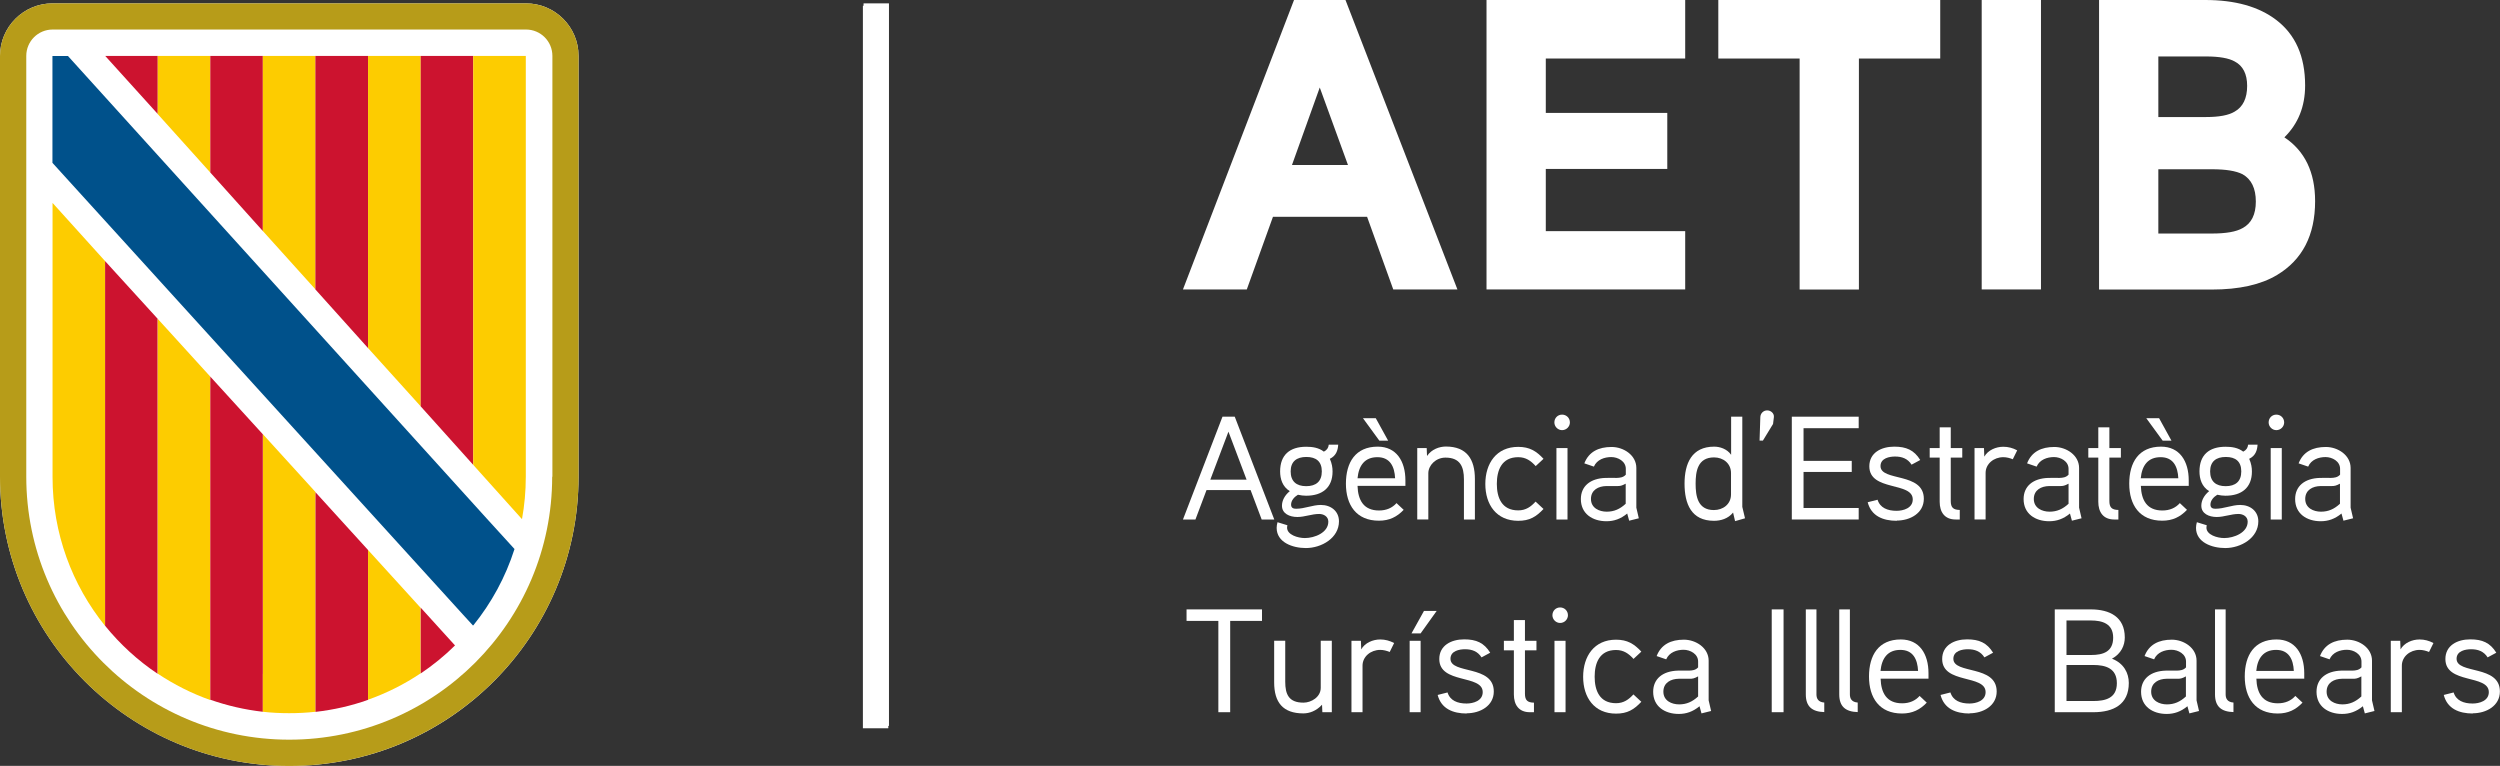 <?xml version="1.0" encoding="UTF-8"?>
<svg xmlns="http://www.w3.org/2000/svg" id="Capa_2" data-name="Capa 2" viewBox="0 0 230.27 70.54">
  <rect x="0" y="0" width="230.27" height="70.54" fill="#333333" stroke="none"/>
  <defs>
    <style>
      .cls-1 {
        fill: #cc132f;
      }

      .cls-2 {
        fill: #00518b;
      }

      .cls-3 {
        fill: #fff;
      }

      .cls-4 {
        fill: #fdcc00;
      }

      .cls-5 {
        fill: #b79c19;
      }
    </style>
  </defs>
  <g id="Capa_1-2" data-name="Capa 1">
    <g>
      <rect class="cls-3" x="79.48" y=".53" width="2.34" height="66.55"></rect>
      <g>
        <polygon class="cls-3" points="33.9 31.13 33.97 31.09 33.9 31.01 33.9 31.13"></polygon>
        <path class="cls-3" d="M48.43.31H4.84C2.17.31,0,2.48,0,5.15v38.75c0,14.71,11.93,26.65,26.65,26.65s26.64-11.93,26.64-26.65V5.15c0-2.68-2.18-4.84-4.85-4.84"></path>
        <path class="cls-5" d="M48.43.31H4.84C2.17.31,0,2.48,0,5.15v38.75c0,14.71,11.92,26.65,26.64,26.65s26.65-11.93,26.65-26.65V5.15c0-2.68-2.18-4.84-4.85-4.84M50.86,43.91c0,13.38-10.84,24.22-24.22,24.22S2.42,57.28,2.42,43.91V5.15c0-1.34,1.08-2.43,2.43-2.43h43.6c1.34,0,2.43,1.08,2.43,2.43v38.76h0Z"></path>
        <polygon class="cls-1" points="14.53 5.15 9.69 5.15 14.53 10.5 14.53 5.15"></polygon>
        <polygon class="cls-4" points="14.53 10 14.53 5.15 19.37 5.15 19.37 15.89 14.53 10.51 14.53 10"></polygon>
        <polygon class="cls-1" points="19.37 5.15 24.21 5.15 24.21 21.28 19.37 15.89 19.37 5.15"></polygon>
        <polygon class="cls-4" points="24.21 5.15 29.06 5.15 29.06 26.66 24.21 21.28 24.21 5.15"></polygon>
        <polygon class="cls-1" points="29.05 5.15 33.9 5.15 33.9 32.06 29.05 26.66 29.05 5.15"></polygon>
        <polygon class="cls-4" points="33.9 30.59 33.9 5.15 38.75 5.15 38.75 34.22 38.75 37.43 33.9 32.06 33.9 30.59"></polygon>
        <polygon class="cls-1" points="38.75 5.15 43.59 5.15 43.59 42.82 38.75 37.43 38.75 5.15"></polygon>
        <path class="cls-4" d="M43.59,42.82V5.15h4.84v38.76c0,1.34-.12,2.64-.35,3.91l-4.49-5Z"></path>
        <path class="cls-4" d="M4.84,43.94c0,5.19,1.81,9.96,4.84,13.71V24.05l-4.84-5.36v25.25Z"></path>
        <path class="cls-1" d="M9.68,24.05v33.59c1.38,1.7,3.01,3.2,4.84,4.42V29.36l-4.84-5.31Z"></path>
        <path class="cls-4" d="M14.53,29.36v32.69c1.5,1,3.12,1.82,4.84,2.43v-29.79l-4.84-5.32Z"></path>
        <path class="cls-1" d="M19.37,64.45c1.54.54,3.17.92,4.84,1.11v-25.56l-4.84-5.31v29.77Z"></path>
        <path class="cls-4" d="M24.21,62.06v3.5c.79.09,1.61.13,2.42.13s1.62-.04,2.43-.13v-20.24l-4.84-5.32v22.06Z"></path>
        <path class="cls-1" d="M33.9,50.66l-4.84-5.32v20.23c1.68-.19,3.3-.56,4.84-1.11v-13.8Z"></path>
        <path class="cls-4" d="M33.9,64.45c1.72-.61,3.35-1.43,4.84-2.43v-6.04l-4.84-5.32v13.8Z"></path>
        <path class="cls-1" d="M38.75,55.98v6.05c1.13-.76,2.19-1.62,3.16-2.58l-3.16-3.48Z"></path>
        <path class="cls-2" d="M43.59,57.61c1.67-2.07,2.97-4.44,3.8-7.04l-2.56-2.81L6.26,5.16h-1.43v9.84s37.76,41.56,37.77,41.56l.96,1.05.03-.02Z"></path>
      </g>
      <rect class="cls-3" x="79.54" y=".31" width="2.34" height="66.55"></rect>
      <g>
        <g>
          <path class="cls-3" d="M117.36,47.85h-1.15l-1.02-2.71h-4.06l-1.02,2.71h-1.15l3.64-9.47h1.13l3.64,9.47ZM114.82,44.18l-1.67-4.42-1.67,4.42h3.34Z"></path>
          <path class="cls-3" d="M120.3,45.66c-.26,0-.46-.03-.75-.09-.33.2-.63.52-.63.91,0,.33.24.38.47.38.77,0,1.51-.35,2.27-.35.94,0,1.67.58,1.67,1.51,0,1.53-1.6,2.46-3.05,2.46-1.22,0-2.69-.52-2.69-1.86,0-.16.03-.35.08-.52l.91.28c-.01.07-.03.14-.03.22,0,.66.99.96,1.64.96.9,0,2.16-.5,2.16-1.51,0-.49-.45-.71-.84-.71-.69,0-1.33.28-2.01.28-.72,0-1.42-.31-1.42-1.04,0-.46.24-.95.72-1.34-.68-.42-.89-1.13-.89-1.82,0-1.52.89-2.27,2.4-2.27.57,0,1.15.08,1.63.45.28-.14.42-.35.45-.64h.87c-.03.52-.19,1.02-.77,1.3.19.43.25.8.25,1.17,0,1.48-.94,2.23-2.43,2.23ZM120.32,42.09c-.88,0-1.44.41-1.44,1.33s.53,1.36,1.43,1.36,1.44-.43,1.44-1.36-.54-1.33-1.42-1.33Z"></path>
          <path class="cls-3" d="M129.46,44.75h-4.42c.04,1.33.57,2.27,1.98,2.27.68,0,1.22-.24,1.61-.68l.66.62c-.62.65-1.32,1-2.28,1-2.09,0-3.04-1.45-3.04-3.41s.88-3.41,2.93-3.41c1.71,0,2.55,1.33,2.55,3.11v.49ZM128.5,44.05c-.05-1.07-.46-1.94-1.63-1.94s-1.72.77-1.83,1.94h3.46ZM127.87,40.59h-.82l-1.51-2.07h1.18l1.14,2.07Z"></path>
          <path class="cls-3" d="M135.86,47.85h-1.02v-3.7c0-1.15-.34-2-1.7-2-.9,0-1.58.72-1.58,1.44v4.26h-1.02v-6.58h.87l.03.73c.42-.62,1.14-.87,1.74-.87,1.93,0,2.67,1.18,2.67,2.99v3.73Z"></path>
          <path class="cls-3" d="M141.44,42.92c-.43-.47-.89-.81-1.6-.81-1.53,0-1.97,1.21-1.97,2.46s.44,2.44,1.97,2.44c.71,0,1.17-.34,1.6-.81l.73.68c-.69.73-1.29,1.09-2.33,1.09-2.01,0-3.03-1.49-3.03-3.39s1.02-3.42,3.03-3.42c1.04,0,1.66.38,2.33,1.1l-.73.68Z"></path>
          <path class="cls-3" d="M143.88,39.62c-.39,0-.71-.33-.71-.71,0-.41.31-.72.71-.72s.72.31.72.72c0,.38-.32.71-.72.71ZM144.38,47.85h-1.02v-6.58h1.02v6.58Z"></path>
          <path class="cls-3" d="M150.94,47.74l-.88.22-.18-.66c-.61.5-1.22.71-1.91.71-1.29,0-2.36-.69-2.36-2.04,0-1.19.87-1.91,2.28-1.95.2-.01,1.02,0,1.02,0,.3-.01.61-.04.84-.3v-.54c0-.69-.72-1.08-1.34-1.08s-1.32.23-1.6.88l-.88-.3c.41-1.07,1.32-1.51,2.51-1.51,1.11,0,2.28.76,2.28,1.93v3.66l.23.99ZM149.74,44.55c-.37.2-.51.22-.78.22h-1.01c-.71.01-1.41.35-1.41,1.19s.77,1.17,1.45,1.17,1.22-.24,1.75-.73v-1.85Z"></path>
          <path class="cls-3" d="M159.81,47.98l-.18-.77c-.46.57-1.14.76-1.76.76-2.09,0-2.71-1.56-2.71-3.42s.66-3.41,2.73-3.41c.5,0,1.17.19,1.56.75v-3.51h1.03v8.31s.23,1,.25,1.05l-.91.26ZM159.44,43.57c0-.88-.71-1.44-1.56-1.44-1.52,0-1.7,1.3-1.7,2.42s.18,2.43,1.68,2.43c.85,0,1.58-.54,1.58-1.44v-1.97Z"></path>
          <path class="cls-3" d="M163.3,39.07l-.92,1.51h-.31s.07-2.16.07-2.16c.01-.34.28-.62.63-.62s.65.28.62.61l-.08.66Z"></path>
          <path class="cls-3" d="M171.2,47.85h-6.16v-9.47h6.16v1.06h-5.08v3.01h4.44v1.02h-4.44v3.32h5.08v1.06Z"></path>
          <path class="cls-3" d="M174.71,47.97c-1.28,0-2.36-.45-2.68-1.71l.91-.23c.23.75.92,1.02,1.75,1.02.61,0,1.49-.24,1.49-1.05,0-1.65-4-.72-4-3.05,0-1.25,1.1-1.81,2.29-1.81,1.11,0,1.83.31,2.4,1.23l-.8.43c-.35-.56-.89-.75-1.52-.75-.5,0-1.34.14-1.34.88,0,1.44,3.99.54,3.99,3.01,0,1.33-1.26,2.01-2.5,2.01Z"></path>
          <path class="cls-3" d="M180.74,42.15h-1.06v3.99c0,.61.23.82.83.83v.88h-.38c-1.02,0-1.47-.69-1.47-1.63v-4.07h-.92v-.88h.92v-1.91h1.02v1.91h1.06v.88Z"></path>
          <path class="cls-3" d="M185.39,42.3c-.27-.11-.57-.19-.87-.19-.88,0-1.63.62-1.63,1.45v4.29h-1.02v-6.58h.87l.03.79c.34-.6,1.07-.91,1.75-.91.45,0,.87.11,1.28.33l-.41.83Z"></path>
          <path class="cls-3" d="M191.72,47.74l-.88.22-.18-.66c-.61.5-1.22.71-1.91.71-1.29,0-2.36-.69-2.36-2.04,0-1.19.87-1.91,2.28-1.95.2-.01,1.02,0,1.02,0,.3-.01.61-.04.84-.3v-.54c0-.69-.72-1.08-1.34-1.08s-1.32.23-1.6.88l-.88-.3c.41-1.07,1.32-1.51,2.51-1.51,1.11,0,2.28.76,2.28,1.93v3.66l.23.99ZM190.53,44.55c-.37.2-.51.22-.78.22h-1.01c-.71.01-1.41.35-1.41,1.19s.77,1.17,1.45,1.17,1.22-.24,1.75-.73v-1.85Z"></path>
          <path class="cls-3" d="M195.35,42.15h-1.06v3.99c0,.61.23.82.83.83v.88h-.38c-1.02,0-1.47-.69-1.47-1.63v-4.07h-.92v-.88h.92v-1.91h1.02v1.91h1.06v.88Z"></path>
          <path class="cls-3" d="M201.61,44.75h-4.42c.04,1.33.57,2.27,1.98,2.27.68,0,1.22-.24,1.61-.68l.66.62c-.62.65-1.32,1-2.28,1-2.09,0-3.04-1.45-3.04-3.41s.88-3.41,2.93-3.41c1.71,0,2.55,1.33,2.55,3.11v.49ZM200.64,44.05c-.05-1.07-.46-1.94-1.63-1.94s-1.72.77-1.83,1.94h3.46ZM200.02,40.59h-.82l-1.51-2.07h1.18l1.14,2.07Z"></path>
          <path class="cls-3" d="M204.98,45.66c-.26,0-.46-.03-.75-.09-.33.2-.63.52-.63.91,0,.33.24.38.47.38.77,0,1.51-.35,2.27-.35.94,0,1.67.58,1.67,1.51,0,1.53-1.6,2.46-3.05,2.46-1.22,0-2.69-.52-2.69-1.86,0-.16.03-.35.08-.52l.91.28c-.01.07-.03.14-.03.22,0,.66.99.96,1.64.96.9,0,2.16-.5,2.16-1.51,0-.49-.45-.71-.84-.71-.69,0-1.33.28-2.01.28-.72,0-1.42-.31-1.42-1.04,0-.46.24-.95.72-1.34-.68-.42-.89-1.13-.89-1.82,0-1.52.89-2.27,2.4-2.27.57,0,1.15.08,1.63.45.28-.14.42-.35.45-.64h.87c-.03.52-.19,1.02-.77,1.3.19.43.25.8.25,1.17,0,1.48-.94,2.23-2.43,2.23ZM205.01,42.09c-.88,0-1.44.41-1.44,1.33s.53,1.36,1.43,1.36,1.44-.43,1.44-1.36-.54-1.33-1.42-1.33Z"></path>
          <path class="cls-3" d="M209.67,39.62c-.39,0-.71-.33-.71-.71,0-.41.31-.72.71-.72s.72.31.72.72c0,.38-.32.71-.72.71ZM210.17,47.85h-1.02v-6.58h1.02v6.58Z"></path>
          <path class="cls-3" d="M216.73,47.74l-.88.22-.18-.66c-.61.5-1.22.71-1.91.71-1.29,0-2.36-.69-2.36-2.04,0-1.19.87-1.91,2.28-1.95.2-.01,1.02,0,1.02,0,.3-.01.61-.04.84-.3v-.54c0-.69-.72-1.08-1.34-1.08s-1.32.23-1.6.88l-.88-.3c.41-1.07,1.32-1.51,2.51-1.51,1.11,0,2.28.76,2.28,1.93v3.66l.23.99ZM215.53,44.55c-.37.2-.51.22-.79.22h-1c-.71.01-1.41.35-1.41,1.19s.77,1.17,1.45,1.17,1.22-.24,1.75-.73v-1.85Z"></path>
        </g>
        <g>
          <path class="cls-3" d="M116.24,57.19h-2.93v8.41h-1.09v-8.41h-2.93v-1.06h6.95v1.06Z"></path>
          <path class="cls-3" d="M122.67,65.6h-.87l-.03-.69c-.53.58-1.17.8-1.72.8-1.89,0-2.69-1.02-2.69-2.86v-3.83h1.02v3.77c0,1.17.33,1.93,1.68,1.93.72,0,1.59-.52,1.59-1.36v-4.34h1.02v6.58Z"></path>
          <path class="cls-3" d="M128,60.05c-.27-.11-.57-.19-.87-.19-.88,0-1.63.62-1.63,1.45v4.29h-1.02v-6.58h.87l.03.79c.34-.6,1.07-.91,1.75-.91.45,0,.87.11,1.28.33l-.41.83Z"></path>
          <path class="cls-3" d="M130.85,65.6h-1.01v-6.58h1.01v6.58ZM132.33,56.27l-1.48,2.07h-.84l1.15-2.07h1.17Z"></path>
          <path class="cls-3" d="M135.1,65.72c-1.28,0-2.36-.45-2.68-1.71l.91-.23c.23.75.92,1.02,1.75,1.02.61,0,1.49-.24,1.49-1.05,0-1.65-4-.72-4-3.05,0-1.25,1.1-1.81,2.29-1.81,1.11,0,1.83.31,2.4,1.23l-.8.43c-.35-.56-.89-.75-1.52-.75-.5,0-1.34.14-1.34.88,0,1.44,3.99.54,3.99,3.01,0,1.33-1.26,2.01-2.5,2.01Z"></path>
          <path class="cls-3" d="M141.52,59.9h-1.06v3.99c0,.61.23.82.83.83v.88h-.38c-1.02,0-1.47-.69-1.47-1.63v-4.07h-.92v-.88h.92v-1.91h1.02v1.91h1.06v.88Z"></path>
          <path class="cls-3" d="M143.7,57.38c-.39,0-.71-.33-.71-.71,0-.41.31-.72.71-.72s.72.31.72.72c0,.38-.32.71-.72.71ZM144.2,65.6h-1.02v-6.58h1.02v6.58Z"></path>
          <path class="cls-3" d="M150.45,60.68c-.43-.47-.89-.81-1.6-.81-1.53,0-1.97,1.21-1.97,2.46s.44,2.44,1.97,2.44c.71,0,1.17-.34,1.6-.81l.73.68c-.69.73-1.29,1.09-2.33,1.09-2.01,0-3.03-1.49-3.03-3.39s1.02-3.42,3.03-3.42c1.04,0,1.66.38,2.33,1.1l-.73.68Z"></path>
          <path class="cls-3" d="M157.6,65.49l-.88.22-.18-.66c-.61.5-1.22.71-1.91.71-1.29,0-2.36-.69-2.36-2.04,0-1.19.87-1.91,2.28-1.95.2-.01,1.02,0,1.02,0,.3-.01.61-.04.84-.3v-.54c0-.69-.72-1.08-1.34-1.08s-1.32.23-1.6.88l-.88-.3c.41-1.07,1.32-1.51,2.51-1.51,1.11,0,2.28.76,2.28,1.93v3.66l.23.99ZM156.41,62.3c-.37.2-.51.22-.78.22h-1.01c-.71.01-1.41.35-1.41,1.19s.77,1.17,1.45,1.17,1.22-.24,1.75-.73v-1.85Z"></path>
          <path class="cls-3" d="M164.28,65.6h-1.09v-9.47h1.09v9.47Z"></path>
          <path class="cls-3" d="M168.04,65.59c-1.14-.03-1.71-.52-1.71-1.63v-7.83h.98v7.83c0,.38.16.71.72.75v.88Z"></path>
          <path class="cls-3" d="M171.12,65.59c-1.14-.03-1.71-.52-1.71-1.63v-7.83h.98v7.83c0,.38.16.71.72.75v.88Z"></path>
          <path class="cls-3" d="M177.64,62.51h-4.42c.04,1.33.57,2.27,1.98,2.27.68,0,1.22-.24,1.61-.68l.66.62c-.62.65-1.32,1-2.28,1-2.09,0-3.04-1.45-3.04-3.41s.88-3.41,2.93-3.41c1.71,0,2.55,1.33,2.55,3.11v.49ZM176.67,61.8c-.05-1.07-.46-1.94-1.63-1.94s-1.72.77-1.83,1.94h3.46Z"></path>
          <path class="cls-3" d="M181.42,65.72c-1.28,0-2.36-.45-2.68-1.71l.91-.23c.23.75.92,1.02,1.75,1.02.61,0,1.49-.24,1.49-1.05,0-1.65-4-.72-4-3.05,0-1.25,1.1-1.81,2.29-1.81,1.11,0,1.83.31,2.4,1.23l-.8.43c-.35-.56-.89-.75-1.52-.75-.5,0-1.34.14-1.34.88,0,1.44,3.99.54,3.99,3.01,0,1.33-1.26,2.01-2.5,2.01Z"></path>
          <path class="cls-3" d="M192.8,65.6h-3.54v-9.47h3.31c1.75,0,3.14.69,3.14,2.59,0,.72-.33,1.49-1.18,1.95,1.1.43,1.55,1.33,1.55,2.24,0,1.98-1.42,2.69-3.27,2.69ZM192.58,57.15h-2.24v3.18h2.28c1.1,0,2.02-.3,2.02-1.6s-1.02-1.58-2.06-1.58ZM192.8,61.25h-2.46v3.32h2.46c1.13,0,2.18-.26,2.18-1.64s-1.04-1.68-2.18-1.68Z"></path>
          <path class="cls-3" d="M202.54,65.49l-.88.22-.18-.66c-.61.5-1.22.71-1.91.71-1.29,0-2.36-.69-2.36-2.04,0-1.19.87-1.91,2.28-1.95.2-.01,1.02,0,1.02,0,.3-.01.61-.04.84-.3v-.54c0-.69-.72-1.08-1.34-1.08s-1.32.23-1.6.88l-.88-.3c.41-1.07,1.32-1.51,2.51-1.51,1.11,0,2.28.76,2.28,1.93v3.66l.23.99ZM201.34,62.3c-.37.2-.51.22-.79.22h-1c-.71.01-1.41.35-1.41,1.19s.77,1.17,1.45,1.17,1.22-.24,1.75-.73v-1.85Z"></path>
          <path class="cls-3" d="M205.73,65.59c-1.14-.03-1.71-.52-1.71-1.63v-7.83h.98v7.83c0,.38.16.71.72.75v.88Z"></path>
          <path class="cls-3" d="M212.25,62.51h-4.42c.04,1.33.57,2.27,1.98,2.27.68,0,1.22-.24,1.61-.68l.66.62c-.62.65-1.32,1-2.28,1-2.09,0-3.04-1.45-3.04-3.41s.88-3.41,2.93-3.41c1.71,0,2.55,1.33,2.55,3.11v.49ZM211.28,61.8c-.05-1.07-.46-1.94-1.63-1.94s-1.72.77-1.83,1.94h3.46Z"></path>
          <path class="cls-3" d="M218.7,65.49l-.88.22-.18-.66c-.61.5-1.22.71-1.91.71-1.29,0-2.36-.69-2.36-2.04,0-1.19.87-1.91,2.28-1.95.2-.01,1.02,0,1.02,0,.3-.01.61-.04.84-.3v-.54c0-.69-.72-1.08-1.34-1.08s-1.32.23-1.6.88l-.88-.3c.41-1.07,1.32-1.51,2.51-1.51,1.11,0,2.28.76,2.28,1.93v3.66l.23.99ZM217.5,62.3c-.37.2-.51.22-.79.22h-1c-.71.01-1.41.35-1.41,1.19s.77,1.17,1.45,1.17,1.22-.24,1.75-.73v-1.85Z"></path>
          <path class="cls-3" d="M223.73,60.05c-.27-.11-.57-.19-.87-.19-.88,0-1.63.62-1.63,1.45v4.29h-1.02v-6.58h.87l.03.79c.34-.6,1.07-.91,1.75-.91.45,0,.87.11,1.28.33l-.41.83Z"></path>
          <path class="cls-3" d="M227.77,65.72c-1.28,0-2.36-.45-2.68-1.71l.91-.23c.23.75.92,1.02,1.75,1.02.61,0,1.49-.24,1.49-1.05,0-1.65-4-.72-4-3.05,0-1.25,1.1-1.81,2.29-1.81,1.11,0,1.83.31,2.4,1.23l-.8.43c-.35-.56-.89-.75-1.52-.75-.5,0-1.34.14-1.34.88,0,1.44,3.99.54,3.99,3.01,0,1.33-1.26,2.01-2.5,2.01Z"></path>
        </g>
      </g>
      <g>
        <path class="cls-3" d="M134.25,26.66h-5.92l-2.41-6.69h-8.67l-2.41,6.69h-5.88L119.19,0h4.74l10.31,26.66ZM124.16,15.2l-2.6-7.14-2.56,7.14h5.16Z"></path>
        <path class="cls-3" d="M155.22,26.66h-18.3V0h18.3v5.39h-12.84v5.01h11.19v5.16h-11.19v5.73h12.84v5.39Z"></path>
        <path class="cls-3" d="M178.71,5.39h-7.49v21.28h-5.46V5.39h-7.49V0h20.44v5.39Z"></path>
        <path class="cls-3" d="M187.99,26.66h-5.46V0h5.46v26.66Z"></path>
        <path class="cls-3" d="M213.24,18.53c0,3.13-1.17,5.4-3.51,6.8-1.48.89-3.48,1.34-6,1.34h-10.39V0h9.78c2.75,0,4.93.61,6.53,1.83,1.78,1.35,2.67,3.36,2.67,6.04,0,1.94-.64,3.53-1.91,4.78,1.88,1.25,2.83,3.21,2.83,5.88ZM206.98,7.91c0-1.09-.38-1.85-1.15-2.25-.53-.3-1.41-.46-2.64-.46h-4.39v5.58h4.39c1.2,0,2.08-.16,2.64-.5.76-.43,1.15-1.22,1.15-2.37ZM207.78,18.57c0-1.22-.41-2.06-1.22-2.52-.61-.31-1.55-.46-2.83-.46h-4.93v5.92h4.93c1.3,0,2.24-.16,2.83-.5.81-.43,1.22-1.25,1.22-2.45Z"></path>
      </g>
    </g>
  </g>
</svg>
